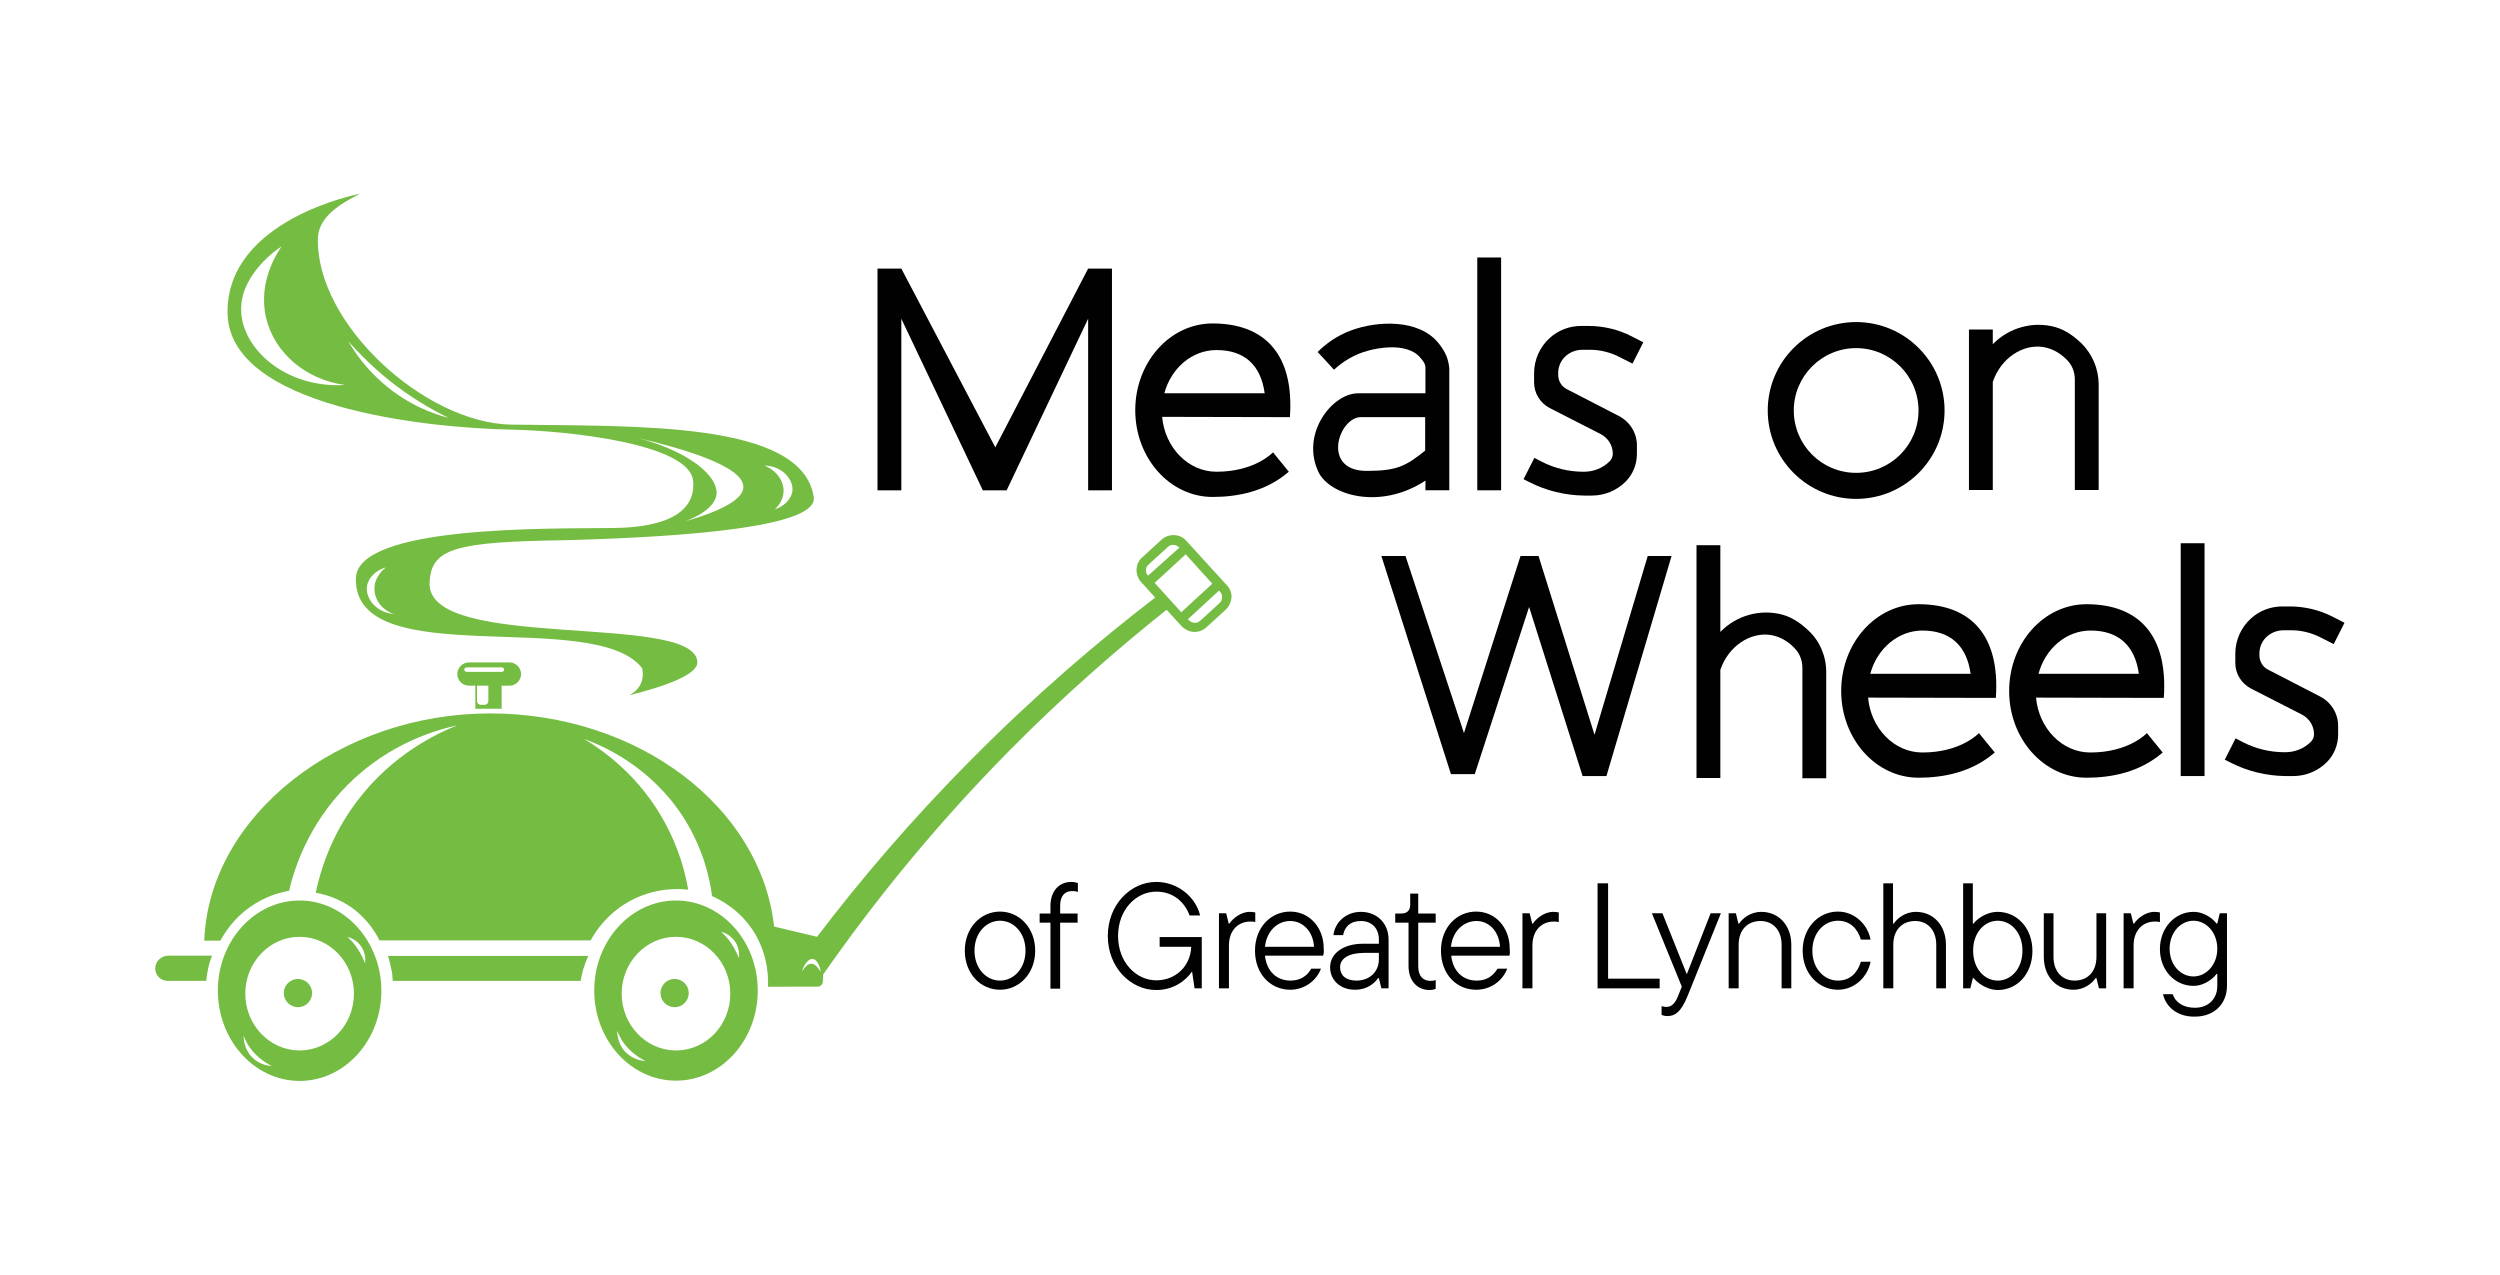 <?xml version="1.0" encoding="utf-8"?>
<!-- Generator: Adobe Illustrator 27.8.1, SVG Export Plug-In . SVG Version: 6.00 Build 0)  -->
<svg version="1.1" id="Layer_1" xmlns="http://www.w3.org/2000/svg" xmlns:xlink="http://www.w3.org/1999/xlink" x="0px" y="0px"
	 viewBox="0 0 902 460" style="enable-background:new 0 0 902 460;" xml:space="preserve">
<style type="text/css">
	.st0{fill:#75BC43;}
	.st1{fill:#010101;}
	.st2{fill:none;}
</style>
<g id="Layer_1-2">
	<path class="st0" d="M141.4,350.7c0.2,1.1,0.2,2.2,0.3,3.2h67.8c0.2-1.2,0.5-2.6,0.9-4.1c0.6-1.9,1.2-3.5,1.9-4.9H140
		C140.5,346.6,141,348.5,141.4,350.7L141.4,350.7L141.4,350.7z"/>
	<path class="st0" d="M108.1,324.9c-16.3,0-29.5,14.6-29.5,32.5S91.8,390,108.1,390s29.5-14.6,29.5-32.5S124.3,324.9,108.1,324.9
		L108.1,324.9z M90.9,381.4c-3-3.1-3-6.9-3-7.7c0.6,1.6,1.8,4.2,4.3,6.7c2.2,2.2,4.4,3.5,5.9,4.2C97.2,384.6,93.7,384.3,90.9,381.4
		L90.9,381.4z M108.1,379c-10.8,0-19.6-9.2-19.6-20.5s8.8-20.5,19.6-20.5s19.6,9.2,19.6,20.5S118.9,379,108.1,379L108.1,379z
		 M130.5,341.8c1.6,2.5,1.3,5,1.2,5.7c-0.6-1.5-1.5-3.4-2.8-5.4c-1.2-1.8-2.5-3.1-3.6-4.1C125.9,338.2,128.8,338.9,130.5,341.8
		L130.5,341.8L130.5,341.8z"/>
	<circle class="st0" cx="107.5" cy="358.3" r="5.1"/>
	<path class="st0" d="M56,349.4L56,349.4c0,2.5,2,4.5,4.5,4.5h13.9c0.2-1.5,0.4-3.2,0.8-5c0.4-1.5,0.8-2.9,1.3-4.1H60.6
		C58.1,344.9,56,346.9,56,349.4L56,349.4L56,349.4z"/>
	<path class="st0" d="M184.2,155c20.8,0.4,64.8,5.1,65.9,18.6c1.3,15.8-20.5,16.8-28.9,16.9c-23.6,0.3-92.4-1-92.8,18.2
		c-0.7,34.5,86.1,10.1,103.3,32.4c1.5,7.2-4.8,9.8-4.8,9.8c13.1-3.3,25-7.5,24.7-12.1c-0.9-18-97.4-3.6-96.6-28.4
		c0.4-12.7,9.3-14.9,49.3-15.5c48.1-1.3,90.8-5.3,89.3-15.5c-4-27.7-64.8-25.5-109.1-26.2c-31.2-0.5-70.5-36.3-69.8-67.2
		c0.2-8.5,9.7-13.2,15.2-16.1c0,0-48.2,9.1-47.8,43S153.3,154.4,184.2,155L184.2,155L184.2,155z M132.4,211.6
		c0.4-3.1,3.2-5.9,6.9-6.9c-0.3,0.2-4.3,3.1-4.2,7.9c0.1,4,2.9,7.6,7,8.9C135.9,221.1,131.8,216,132.4,211.6L132.4,211.6
		L132.4,211.6z M285.9,177.2c-0.4,2.9-3,5.5-6.4,6.6c0.7-0.6,2.9-2.8,3.2-6.1c0.3-4-2.5-8-6.9-9.7C282.1,168,286.4,173,285.9,177.2
		L285.9,177.2z M268.2,175.7c0,2.8-3.2,7.3-21,12.4c10.3-3.9,11.1-8.5,11.3-9.5c0.9-6.8-10-15.8-28.5-20.6
		C246.3,161.8,268.3,168.2,268.2,175.7L268.2,175.7L268.2,175.7z M140,136.9c7.9,6.4,15.6,10.8,21.9,13.9
		c-5.4-1.4-14.8-4.7-23.8-12.6c-6.1-5.3-10-10.9-12.4-15C129.5,127.4,134.2,132.2,140,136.9L140,136.9L140,136.9z M101.6,88.9
		c-1.2,1.8-8.7,12.5-5.6,25.8c3,12.6,14.3,22.3,28.5,24.2c-21.4,1.3-37.2-13-37.5-26.9C86.7,98.7,100.6,89.5,101.6,88.9z"/>
	<path class="st0" d="M243.9,324.9c-16.3,0-29.5,14.6-29.5,32.5s13.2,32.5,29.5,32.5s29.5-14.6,29.5-32.5S260.2,324.9,243.9,324.9z
		 M225.7,379.6c-3-3.1-3-6.9-3-7.7c0.6,1.6,1.8,4.2,4.3,6.7c2.2,2.2,4.4,3.5,5.9,4.2C232.1,382.8,228.6,382.5,225.7,379.6
		L225.7,379.6z M243.9,379c-10.8,0-19.6-9.2-19.6-20.5s8.8-20.5,19.6-20.5s19.6,9.2,19.6,20.5S254.8,379,243.9,379L243.9,379
		L243.9,379z M265.4,340c1.5,2.5,1.3,5,1.2,5.7c-0.6-1.5-1.5-3.4-2.8-5.4c-1.2-1.8-2.5-3.1-3.6-4.1
		C260.7,336.3,263.6,337.1,265.4,340L265.4,340L265.4,340z"/>
	<path class="st0" d="M181,255.7v-8.3h2.8c2.3,0,4.2-1.9,4.2-4.2s-1.9-4.2-4.2-4.2h-14.6c-2.3,0-4.2,1.9-4.2,4.2s1.9,4.2,4.2,4.2
		h2.3v8.3H181L181,255.7L181,255.7z M176.2,252.9c0,0.8-0.6,1.4-1.4,1.4h-1.3c-0.8,0-1.4-0.6-1.4-1.4v-5.5h4.1L176.2,252.9
		L176.2,252.9L176.2,252.9z M168.3,242.4c-0.4,0-0.8-0.4-0.8-0.8s0.4-0.8,0.8-0.8h12.8c0.4,0,0.8,0.4,0.8,0.8s-0.4,0.8-0.8,0.8
		H168.3z"/>
	<path class="st0" d="M442.7,211.2L428,195.1c-2.3-2.6-6.3-2.7-8.9-0.4l-7,6.4c-2.6,2.3-2.7,6.3-0.4,8.9l5.1,5.6
		c-20.6,15.8-43.1,35-66.1,58.2C328.5,296.1,310,318,294.8,338l-15.5-3.7c-4.8-43.1-48.9-76.9-102.6-76.9s-101.3,36.5-103,82h5.8
		c1.5-2.7,4.6-7.8,10.5-12c5.7-4.1,11.3-5.5,14.3-6c1.6-6.9,6.4-23.4,21-38.1c15.4-15.5,32.8-20.1,39.7-21.6
		c-7.3,2.9-23.4,10.4-36.2,27.4c-9.7,12.8-13.3,25.6-14.9,33c2.8,0.5,8.4,1.8,14,6.1c5.1,4,7.8,8.6,9,11.1h76.2
		c1.5-2.8,6-10.2,15.5-14.9c8.6-4.2,16.6-3.8,19.7-3.4c-1.1-6.4-3.4-15-8.4-24.2c-9.2-16.9-22.3-26.1-29.2-30.2
		c6.4,2.3,24.2,9.8,36.2,28.8c6.8,10.9,9.2,21.4,10,27.9c2.7,1.2,10.6,5,15.8,14.1c4.5,8,4.5,15.5,4.4,18.6H295c1,0,1.8-0.8,1.9-1.8
		l0.1-2.6c17.5-25.1,39.7-53,67.6-81.2c19.4-19.6,38.5-36.2,56.3-50.4l5.2,5.7c0.9,1,2,1.7,3.3,2.1c0.7,0.2,1.2,0.2,1.7,0.2
		c1.5,0,3-0.6,4.1-1.6l6.9-6.3c1-0.9,1.7-2,2-3.3C444.7,214.8,444.1,212.7,442.7,211.2L442.7,211.2L442.7,211.2z M296,350.4
		c-0.2,0.1-1.4-2.7-3.3-2.7s-3.2,2.8-3.3,2.7c-0.1-0.1,1.5-4.6,3.8-4.4C295.3,346.2,296.2,350.2,296,350.4L296,350.4L296,350.4z
		 M414.2,207.7c-1.1-1.2-1-3,0.2-4l7-6.4c0.5-0.5,1.2-0.7,1.9-0.7c0.8,0,1.5,0.3,2.1,0.9l0.1,0.1L414.2,207.7L414.2,207.7
		L414.2,207.7z M416.6,210.3l11.2-10.3l9.6,10.6l-11.2,10.3L416.6,210.3L416.6,210.3L416.6,210.3z M440,217.6l-7,6.4
		c-0.6,0.5-1.3,0.8-2,0.7c-0.8,0-1.5-0.4-2-0.9l-0.4-0.4l11.2-10.3l0.4,0.4c0.5,0.6,0.8,1.3,0.7,2
		C440.9,216.4,440.6,217.1,440,217.6L440,217.6L440,217.6z"/>
	<circle class="st0" cx="243.4" cy="358.3" r="5.1"/>
	<rect x="533" y="92.9" class="st1" width="8.6" height="84"/>
	<rect x="786.8" y="196" class="st1" width="8.6" height="84"/>
	<polygon class="st1" points="392.6,96.9 359.1,161.4 325.2,96.9 316.6,96.9 316.6,96.9 316.6,96.9 316.6,176.9 325.2,176.9 
		325.2,115 354.6,176.9 363.2,176.9 392.6,115 392.6,176.9 401.2,176.9 401.2,96.9 	"/>
	<polygon class="st1" points="532.1,279.3 551.7,219 571,280 579.6,280 603.1,200.6 594.5,200.6 575.3,265.1 555.1,200.6 
		548.6,200.6 528.2,264.5 507.1,200.6 498.4,200.6 523.5,279.3 	"/>
	<path class="st1" d="M519.1,123.9c-7.1-8.9-22.1-8.2-31.6-4.7c-5.7,2.1-9.7,5.4-12.1,7.8c2,2.1,3.9,4.2,5.9,6.4
		c2.8-2.6,7.1-5.6,12.8-7c1.8-0.5,13.4-3.3,18.4,2.7c1.1,1.3,1.8,2.2,1.8,3.7v9.1h-24.3c-9.3,0-20.7,14.4-14.4,28.2
		c3.9,8.6,22.3,14.1,38.7,3.3v3.5h8.6v-44.1C522.5,129.2,521.5,127,519.1,123.9L519.1,123.9L519.1,123.9z M493.1,169.9
		c-16.5,0-10.1-19.4-2.1-19.4h23.2v12.1C507.3,168,504.4,169.9,493.1,169.9L493.1,169.9L493.1,169.9z"/>
	<path class="st2" d="M438.9,126.3c-10.9,0-19.7,9.9-19.7,22c0,12.2,8.8,22,19.7,22c4.9,0,9.3-2,12.7-5.2c0.1-0.1,0.2-0.3,0.4-0.4
		l-3.2-3.1l3.2,3.1c4-4,6.6-9.9,6.6-16.4C458.6,136.1,449.8,126.3,438.9,126.3L438.9,126.3L438.9,126.3z"/>
	<path class="st1" d="M463,150.5h2.4c1.6-22.8-9.2-33.8-27.9-33.8c-15.4,0-27.9,14-27.9,31.3s12.5,31.3,27.9,31.3
		c9.1,0,19.3-2,27.5-9.1l-5.7-7c-0.1,0.1-6.5,7-20.4,7c-10.2,0-18.6-8.7-19.6-19.8L463,150.5L463,150.5z M438.9,126.3
		c10.1,0,16,5.4,17.4,15.6h-36.2C422.5,132.9,430,126.3,438.9,126.3L438.9,126.3L438.9,126.3z"/>
	<path class="st1" d="M778.4,251.8h2.3c1.6-22.8-9.2-33.8-27.9-33.8c-15.4,0-27.9,14-27.9,31.3s12.5,31.3,27.9,31.3
		c9.1,0,19.3-2,27.5-9.1l-5.7-7c-0.1,0.1-6.5,7-20.4,7c-10.2,0-18.6-8.7-19.6-19.8L778.4,251.8L778.4,251.8z M754.3,227.5
		c10.1,0,16,5.5,17.4,15.6h-36.2C737.9,234.1,745.4,227.5,754.3,227.5L754.3,227.5L754.3,227.5z"/>
	<path class="st1" d="M717.8,251.8h2.3c1.6-22.8-9.2-33.8-27.9-33.8c-15.4,0-27.9,14-27.9,31.3s12.5,31.3,27.9,31.3
		c9.1,0,19.3-2,27.5-9.1l-5.7-7c-0.1,0.1-6.5,7-20.4,7c-10.2,0-18.6-8.7-19.6-19.8L717.8,251.8L717.8,251.8z M693.6,227.5
		c10.1,0,16,5.5,17.4,15.6h-36.2C677.2,234.1,684.8,227.5,693.6,227.5L693.6,227.5L693.6,227.5z"/>
	<path class="st1" d="M562.2,135.3v-0.8c0-2.4,1.1-4.7,2.9-6.2l0,0c1.7-1.4,3.7-2.1,5.9-2.1h2.7c3.6,0,7.2,0.9,10.4,2.5l4.9,2.5
		l3.9-7.7l-4.1-2.1c-4.8-2.5-10.2-3.8-15.7-3.8h-2.6c-4.2,0-8.2,1.5-11.3,4.3l0,0c-3.6,3.2-5.7,7.9-5.7,12.7l0,3.4
		c0,3.9,2.2,7.4,5.6,9.2l18.4,9.4c2.7,1.4,4.4,4.1,4.4,7.1l0,0c0,1-0.4,2-1.1,2.7l0,0c-2.5,2.5-5.8,3.8-9.3,3.8h-0.2
		c-5.2,0-10.3-1.2-15-3.6c-1.5-0.8-2.7-1.4-2.7-1.4l-3.9,7.7l2.2,1.1c6.1,3.1,12.8,4.7,19.6,4.8l2.9,0c4.5,0,8.9-1.8,12.1-5l0,0
		c2.6-2.6,4.1-6.2,4.1-10v-3.1c0-4.5-2.5-8.5-6.5-10.6l-18.6-9.6C563.5,139.6,562.2,137.5,562.2,135.3L562.2,135.3L562.2,135.3z"/>
	<path class="st1" d="M815.2,236.5v-0.8c0-2.4,1.1-4.7,2.9-6.2l0,0c1.7-1.4,3.7-2.1,5.9-2.1h2.7c3.6,0,7.2,0.9,10.4,2.5l4.9,2.5
		l3.9-7.7l-4.1-2.1c-4.8-2.5-10.2-3.8-15.7-3.8h-2.6c-4.2,0-8.2,1.5-11.3,4.3l0,0c-3.6,3.2-5.7,7.9-5.7,12.7l0,3.4
		c0,3.9,2.2,7.4,5.6,9.2l18.4,9.4c2.7,1.4,4.4,4.1,4.4,7.1l0,0c0,1-0.4,2-1.1,2.7l0,0c-2.5,2.5-5.8,3.8-9.3,3.8h-0.2
		c-5.2,0-10.3-1.2-15-3.6c-1.5-0.8-2.7-1.4-2.7-1.4l-3.9,7.7l2.2,1.1c6.1,3.1,12.8,4.7,19.6,4.8l2.9,0c4.5,0,8.9-1.8,12.1-5l0,0
		c2.6-2.6,4.1-6.2,4.1-10v-3.1c0-4.5-2.5-8.5-6.5-10.6l-18.6-9.6C816.5,240.8,815.2,238.7,815.2,236.5L815.2,236.5L815.2,236.5z"/>
	<path class="st1" d="M669.7,116.2c-17.6,0-31.9,14.3-31.9,31.9s14.3,31.9,31.9,31.9s31.9-14.3,31.9-31.9S687.3,116.2,669.7,116.2
		L669.7,116.2z M669.7,170.6c-12.5,0-22.5-10.1-22.5-22.5s10.1-22.5,22.5-22.5s22.5,10.1,22.5,22.5S682.2,170.6,669.7,170.6z"/>
	<path class="st1" d="M750.9,123.8c-2.6-2.5-5.8-4.8-9.4-5.8c-8-2.2-16.7,0.2-22.5,6.2v-5.3h-8.6v57.9h8.6v-39
		c2.9-8.6,10.8-13.7,18.1-12.6c4,0.6,7,2.9,8.9,4.9c1.7,1.8,2.6,4.3,2.6,6.8v39.9h8.6v-38C757.2,133.2,755,127.8,750.9,123.8
		L750.9,123.8L750.9,123.8z"/>
	<path class="st1" d="M652.6,227.6c-2.6-2.5-5.8-4.8-9.4-5.8c-8-2.2-16.7,0.2-22.5,6.2v-31.3h-8.6v84h8.6v-39
		c2.9-8.6,10.8-13.7,18.1-12.6c4,0.6,7,2.9,8.9,5c1.7,1.8,2.6,4.3,2.6,6.8v39.9h8.6v-38C659,237,656.7,231.5,652.6,227.6
		L652.6,227.6L652.6,227.6z"/>
	<path class="st1" d="M348.1,343c0-8.2,5.7-14.1,12.7-14.1s12.7,5.9,12.7,14.1s-5.7,14.1-12.7,14.1S348.1,351.3,348.1,343z M370,343
		c0-6.5-4.3-10.8-9.2-10.8s-9.2,4.3-9.2,10.8s4.3,10.8,9.2,10.8S370,349.5,370,343z"/>
	<path class="st1" d="M382.5,326.8v2.8h6.3v3.3h-6.3v23.8H379v-23.8h-3.9v-3.3h3.9v-2.7c0-5.5,3.2-8.7,7.5-8.7
		c1.1,0,1.8,0.2,2.4,0.4v3.2c-0.6-0.2-1.1-0.3-1.8-0.3C384.3,321.4,382.5,323.1,382.5,326.8L382.5,326.8L382.5,326.8z"/>
	<path class="st1" d="M418.4,338.1h15.2v18.5h-2.6l-0.9-6.1c-2.3,3.4-6.8,6.7-12.9,6.7c-9.3,0-17.5-8.2-17.5-19.5
		s8.2-19.5,17.5-19.5c7.7,0,14.2,5.4,15.8,12.1h-3.8c-1.7-4.7-5.8-8.6-12-8.6c-7.3,0-13.8,6.5-13.8,16s6.5,16,13.8,16
		c6.9,0,12.3-5,12.6-12.1h-11.4V338.1L418.4,338.1L418.4,338.1z"/>
	<path class="st1" d="M439.8,356.6v-27.1h2.6l0.9,3.7h0.3c1.1-1.7,4-4.2,7.3-4.2c0.6,0,1.4,0.1,2,0.2v3.5c-0.6-0.2-1.2-0.2-1.8-0.2
		c-4.4,0-7.7,3.2-7.7,8.6v15.5L439.8,356.6L439.8,356.6z"/>
	<path class="st1" d="M477.4,344.8h-21c0.6,5.6,4.2,9,9.2,9c3.4,0,5.9-1.5,7.5-4.3h3.5c-1.6,4.3-5.9,7.6-11.1,7.6
		c-7.1,0-12.7-5.7-12.7-14.1s5.7-14.1,12.7-14.1s12.1,5.8,12.1,13.3C477.7,343.3,477.6,344.1,477.4,344.8L477.4,344.8L477.4,344.8z
		 M456.4,341.6h17.7c-0.3-5.4-3.9-9.3-8.6-9.3S457,336,456.4,341.6z"/>
	<path class="st1" d="M501,339v17.6h-2.6l-0.9-3.7h-0.3c-1.1,1.7-3.8,4.2-8.3,4.2c-5.6,0-9-3.7-9-8.1c0-5,4.8-8.5,11.8-8.5h5.8V339
		c0-4.1-2.6-6.7-6.5-6.7s-5.9,2.2-6.4,5.1h-3.5c0.5-4.5,4.4-8.4,9.9-8.4C496.8,329,501,333.1,501,339L501,339z M497.5,346.1v-2.3
		h-5.2c-5.5,0-8.8,1.9-8.8,5.2c0,2.8,2,4.8,5.9,4.8C494.3,353.8,497.5,350.5,497.5,346.1L497.5,346.1L497.5,346.1z"/>
	<path class="st1" d="M508.2,348.5v-15.6h-4.8v-3.3h2.1c2.2,0,3.3-1.1,3.3-3.2v-4h2.9v7.2h6.3v3.3h-6.3v15.7c0,3.7,1.8,5.3,4.5,5.3
		c0.7,0,1.2-0.1,1.8-0.3v3.2c-0.6,0.2-1.2,0.4-2.4,0.4C511.4,357.1,508.2,354,508.2,348.5L508.2,348.5L508.2,348.5z"/>
	<path class="st1" d="M544.6,344.8h-21c0.6,5.6,4.2,9,9.2,9c3.4,0,5.8-1.5,7.5-4.3h3.5c-1.6,4.3-5.9,7.6-11.2,7.6
		c-7.2,0-12.7-5.7-12.7-14.1s5.7-14.1,12.7-14.1s12.1,5.8,12.1,13.3C544.8,343.3,544.8,344.1,544.6,344.8L544.6,344.8L544.6,344.8z
		 M523.5,341.6h17.7c-0.3-5.4-3.8-9.3-8.5-9.3S524.1,336,523.5,341.6L523.5,341.6z"/>
	<path class="st1" d="M549.3,356.6v-27.1h2.6l0.9,3.7h0.3c1.1-1.7,4-4.2,7.3-4.2c0.7,0,1.4,0.1,2,0.2v3.5c-0.7-0.2-1.2-0.2-1.8-0.2
		c-4.4,0-7.7,3.2-7.7,8.6v15.5L549.3,356.6L549.3,356.6z"/>
	<path class="st1" d="M576.4,356.6v-37.9h3.8v34.4h18.6v3.5L576.4,356.6L576.4,356.6L576.4,356.6z"/>
	<path class="st1" d="M617.2,329.5h3.7l-12,29.8c-2.4,6-4.7,7.3-7.3,7.3c-0.9,0-1.5-0.2-2.1-0.4V363c0.6,0.2,1.1,0.3,1.7,0.3
		c1.6,0,3-0.9,4.1-3.6l1.5-3.7L596,329.5h3.8l8.8,22L617.2,329.5L617.2,329.5L617.2,329.5z"/>
	<path class="st1" d="M623.7,356.6v-27.1h2.6l0.9,3.7h0.3c1.2-1.8,4-4.2,8-4.2c6.1,0,10.8,4.7,10.8,11.9v15.7h-3.5v-15.7
		c0-5.4-3.2-8.6-7.6-8.6c-4.7,0-7.9,3.2-7.9,8.6v15.7H623.7L623.7,356.6z"/>
	<path class="st1" d="M650.4,343c0-8.2,5.7-14.1,12.7-14.1c6.2,0,10.8,4.8,11.8,10.1h-3.5c-1.2-4-3.9-6.8-8.3-6.8
		c-4.9,0-9.2,4.3-9.2,10.8s4.3,10.8,9.2,10.8c4.4,0,7.1-2.8,8.3-6.8h3.5c-1,5.3-5.6,10.1-11.8,10.1
		C656.2,357.1,650.4,351.3,650.4,343L650.4,343z"/>
	<path class="st1" d="M679.5,356.6v-37.9h3.5v14.5h0.3c1.2-1.8,4-4.2,8-4.2c6.1,0,10.8,4.7,10.8,11.9v15.7h-3.5v-15.7
		c0-5.4-3.2-8.6-7.6-8.6c-4.7,0-7.9,3.2-7.9,8.6v15.7L679.5,356.6L679.5,356.6z"/>
	<path class="st1" d="M712.1,352.9h-0.3l-0.9,3.7h-2.6v-37.9h3.5v14.5h0.3c0.8-1.2,4.2-4.2,8.7-4.2c6.8,0,12.5,5.7,12.5,14.1
		s-5.6,14.1-12.5,14.1C716.2,357.1,712.9,354,712.1,352.9L712.1,352.9L712.1,352.9z M729.7,343c0-6.5-4.1-10.8-8.9-10.8
		s-8.9,4.3-8.9,10.8s4.1,10.8,8.9,10.8S729.7,349.5,729.7,343z"/>
	<path class="st1" d="M737.4,345.2v-15.7h3.5v15.7c0,5.4,3.2,8.6,7.6,8.6c4.7,0,7.9-3.2,7.9-8.6v-15.7h3.5v27.1h-2.6l-0.9-3.7h-0.3
		c-1.2,1.8-4,4.2-8,4.2C742.1,357.1,737.4,352.5,737.4,345.2L737.4,345.2L737.4,345.2z"/>
	<path class="st1" d="M766.2,356.6v-27.1h2.6l0.9,3.7h0.3c1.1-1.7,4-4.2,7.3-4.2c0.7,0,1.4,0.1,2,0.2v3.5c-0.7-0.2-1.2-0.2-1.8-0.2
		c-4.4,0-7.7,3.2-7.7,8.6v15.5L766.2,356.6L766.2,356.6z"/>
	<path class="st1" d="M780.4,358.7h3.5c1,3,3.9,4.9,8,4.9c4.8,0,8.1-3.1,8.1-7.9v-4.3h-0.3c-0.8,1.2-4,4.3-8.3,4.3
		c-6.7,0-12.1-5.6-12.1-13.3s5.5-13.4,12.1-13.4c4.3,0,7.5,3,8.3,4.2h0.3l0.9-3.7h2.6v26.1c0,6.7-4.7,11.2-11.6,11.2
		C786,366.9,781.6,363.7,780.4,358.7L780.4,358.7L780.4,358.7z M800,342.3c0-5.9-4-10.1-8.6-10.1s-8.6,4.2-8.6,10.1s4,10,8.6,10
		S800,348.1,800,342.3z"/>
</g>
</svg>
